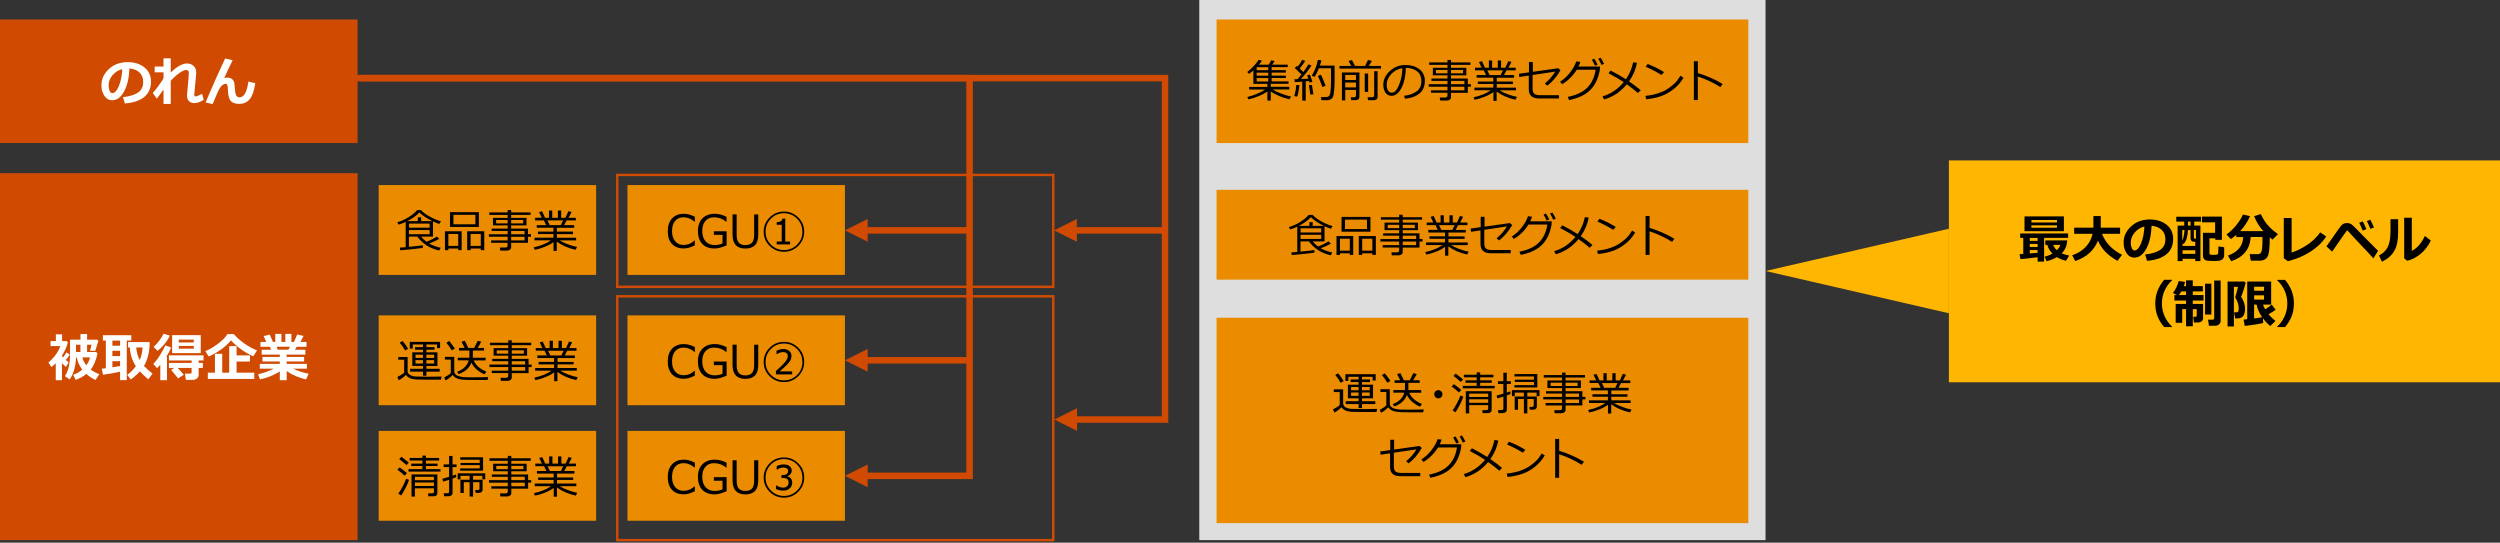 <?xml version="1.0" encoding="UTF-8"?>
<svg id="object" xmlns="http://www.w3.org/2000/svg" width="769" height="166.92" viewBox="0 0 769 166.92">
  <rect x="0" y="0" width="769" height="166.92" fill="#333333" stroke="none"/>
  <defs>
    <style>
      .cls-1 {
        fill: #eb8c00;
      }

      .cls-2, .cls-3 {
        stroke-linecap: square;
      }

      .cls-2, .cls-3, .cls-4 {
        fill: none;
        stroke: #d04a02;
        stroke-miterlimit: 10;
      }

      .cls-2, .cls-4 {
        stroke-width: 2px;
      }

      .cls-3 {
        stroke-width: .75px;
      }

      .cls-5, .cls-6 {
        fill: #d04a02;
      }

      .cls-7 {
        fill: #fff;
      }

      .cls-8, .cls-9 {
        fill: #ffb600;
      }

      .cls-8, .cls-6 {
        fill-rule: evenodd;
      }

      .cls-10 {
        fill: #dedede;
      }
    </style>
  </defs>
  <rect class="cls-9" x="599.48" y="49.34" width="169.52" height="68.25"/>
  <rect class="cls-5" y="6" width="110" height="38"/>
  <rect class="cls-10" x="368.9" width="174.18" height="166.14"/>
  <rect class="cls-5" y="53.27" width="110" height="112.87"/>
  <rect class="cls-1" x="116.48" y="56.93" width="66.89" height="27.63"/>
  <rect class="cls-1" x="193.01" y="56.93" width="66.89" height="27.63"/>
  <g>
    <path class="cls-7" d="M38.41,31.83l-.58-1.95c2.07-.23,3.62-.71,4.66-1.43,1.04-.72,1.56-1.8,1.56-3.24,0-1.2-.38-2.17-1.12-2.89s-1.79-1.15-3.12-1.28c-.11,2.92-.66,5.28-1.64,7.09-.98,1.81-2.22,2.71-3.71,2.71-.97,0-1.75-.46-2.35-1.37-.6-.91-.9-1.96-.9-3.14v-.2c0-1.8.73-3.4,2.18-4.79,1.45-1.39,3.28-2.13,5.49-2.24h.32c2.11,0,3.84.54,5.2,1.61,1.36,1.07,2.04,2.52,2.04,4.36,0,2.02-.68,3.59-2.05,4.73s-3.36,1.81-5.98,2.02ZM37.62,21.26c-1.17.28-2.17.89-2.99,1.84s-1.23,2.01-1.23,3.16c0,.59.1,1.14.3,1.64s.49.75.85.75c.73,0,1.4-.71,2-2.14.6-1.43.95-3.18,1.06-5.25Z"/>
    <path class="cls-7" d="M50.31,27.51c-.81,1.19-1.51,2.13-2.08,2.84l-1.22-1.73c.81-.92,1.8-2.24,2.98-3.98.06-.14.17-.36.31-.65v-1.75h-2.72v-1.78h2.72v-2.52h2.22v4.38c1.93-1.87,3.59-2.8,4.96-2.8.85,0,1.54.25,2.07.75.53.5.8,1.16.8,1.98,0,.46-.1,1.62-.29,3.46-.16,1.5-.26,2.59-.3,3.27v.16c0,.35.12.53.37.53.35,0,1.02-.27,2.02-.8l.52,1.81c-1.01.69-1.96,1.03-2.87,1.03-.72,0-1.29-.21-1.69-.63-.4-.42-.6-1-.6-1.73,0-.19.11-1.41.34-3.66.12-1.29.2-2.38.22-3.27v-.12c0-.52-.27-.78-.81-.78-.43,0-1.05.26-1.86.79-.82.52-1.77,1.36-2.88,2.52v7.13h-2.22v-4.44Z"/>
    <path class="cls-7" d="M71.56,18.51c-1.08,2.22-1.94,4.06-2.59,5.52.29-.1.57-.16.86-.16,1.2,0,1.95.52,2.24,1.57l.28,2.81c.06.57.2.99.42,1.27.22.28.53.41.92.41,1.38,0,2.28-1.62,2.71-4.86l2.12.52c-.35,2.36-.93,4.01-1.73,4.95-.8.94-1.87,1.41-3.2,1.41-1.15,0-2-.27-2.54-.82-.54-.55-.85-1.58-.93-3.08l-.05-1.11c-.02-.36-.08-.65-.2-.86-.11-.21-.27-.31-.47-.31-.37,0-.78.21-1.23.63-.45.42-.97,1.36-1.57,2.8-.42.95-.83,1.89-1.21,2.82l-2.15-.53,3.29-7.59c.22-.52,1.13-2.49,2.73-5.91l2.27.52Z"/>
  </g>
  <g>
    <path class="cls-7" d="M19.06,116.94h-1.91v-5.19c-.42.42-.86.8-1.34,1.14l-.91-1.39c.83-.69,1.58-1.49,2.24-2.39.66-.91,1.14-1.8,1.42-2.66h-3.01v-1.54h1.63v-2.06h1.92v2.06h1.38l.38.4c-.26,1.26-.86,2.61-1.8,4.05v.18l.34.37c.48-.6.84-1.11,1.07-1.53l1.01.7c-.28.47-.69,1.02-1.23,1.64l.88.77-.87,1.39c-.43-.4-.83-.79-1.2-1.17v5.23ZM29.98,108.74c-.42,2.05-1.11,3.7-2.07,4.95.81.58,1.69,1.05,2.66,1.41l-1.18,1.76c-.98-.42-1.93-1.03-2.84-1.85-.88.77-1.97,1.38-3.29,1.84l-.73-1.57c1-.33,1.92-.86,2.77-1.59-.82-1.06-1.39-2.31-1.7-3.76h-.21c-.03,1.26-.22,2.5-.56,3.74-.34,1.24-.81,2.25-1.41,3.04l-1.45-1.01c1.05-1.61,1.57-3.79,1.57-6.55v-4.67h3.22v-1.75h2.03v1.75h3.09l.38.38-.95,3.05h-1.62l.46-1.86h-1.36v2.23h2.81l.39.46ZM23.38,108.28h1.36v-2.23h-1.36v2.23ZM26.55,112.36c.58-.8.96-1.61,1.16-2.43h-2.38c.26.95.67,1.76,1.22,2.43Z"/>
    <path class="cls-7" d="M36.94,114.33c-2.1.45-3.85.76-5.25.94l-.4-1.84,1.27-.16v-8.52h-.91v-1.65h8.75l-.02,1.65h-1.38v12.17h-2.06v-2.6ZM34.57,104.76v1.59h2.37v-1.59h-2.37ZM34.57,107.9v1.62h2.37v-1.62h-2.37ZM34.57,112.99c.82-.12,1.61-.26,2.37-.4v-1.48h-2.37v1.88ZM46.04,105.21c0,1.51-.16,2.89-.48,4.16-.32,1.27-.75,2.33-1.28,3.18.64.71,1.52,1.5,2.64,2.36l-1.3,1.77c-1.03-.85-1.9-1.67-2.59-2.44-.73.82-1.67,1.66-2.81,2.5l-1.09-1.45c.88-.6,1.77-1.48,2.66-2.64-1.1-1.66-1.72-3.58-1.85-5.76h-.55v-1.68h6.66ZM42.99,110.73c.49-1.04.78-2.32.86-3.84h-1.95c.13,1.49.49,2.77,1.09,3.84Z"/>
    <path class="cls-7" d="M51.36,116.95h-2.05v-4.76c-.37.44-.7.79-.99,1.05l-1.17-1.3c.68-.66,1.41-1.63,2.2-2.91.79-1.28,1.28-2.22,1.48-2.8l1.78.64c-.22.75-.71,1.7-1.47,2.87h.22s0,7.21,0,7.21ZM52.23,103.23c-.36.83-.88,1.67-1.57,2.51-.69.85-1.41,1.58-2.18,2.19l-1.24-1.22c1.27-1.14,2.29-2.49,3.07-4.05l1.92.56ZM56.55,115.27l-1.75,1.13-2.17-2.63.97-.59h-1.64v-1.55h6.99v-.75h-6.98v-1.57h10.64v1.57h-1.51v.75h1.3v1.55h-1.3v2.14c0,.46-.19.83-.55,1.11-.37.28-.76.42-1.17.42h-2.21l-.27-1.92h1.59c.3,0,.45-.11.45-.34v-1.41h-4.29c.71.72,1.34,1.42,1.89,2.09ZM61.75,108.62h-8.81v-5.54h8.81v5.54ZM54.98,105.35h4.62v-.88h-4.62v.88ZM59.61,106.41h-4.62v.85h4.62v-.85Z"/>
    <path class="cls-7" d="M79.06,107.79l-1.14,1.79c-1.08-.41-2.28-1.08-3.58-2-1.3-.92-2.4-1.88-3.28-2.89-.75.95-1.8,1.91-3.16,2.87-1.36.96-2.6,1.66-3.72,2.09l-1.01-1.66c1.1-.4,2.38-1.13,3.81-2.2,1.44-1.07,2.43-2.08,2.98-3.01h2c.59.76,1.53,1.62,2.8,2.59,1.27.97,2.71,1.77,4.3,2.42ZM66.12,114.63v-5.81h2.24v5.81h2.14v-8.16h2.27v2.85h4.11v1.89h-4.11v3.42h5.45v1.92h-14.29v-1.92h2.18Z"/>
    <path class="cls-7" d="M86.06,114.27c-1.89,1.18-3.92,1.98-6.1,2.42l-.57-1.56c1.81-.42,3.41-.99,4.8-1.73h-4.28v-1.48h6.15v-.73h-5.33v-1.39h5.33v-.73h-5.57v-1.49h2.92l-.35-.9h-2.94v-1.5h1.77l-.79-1.81,1.87-.46,1,2.27h.71v-2.48h1.89v2.48h1.19v-2.48h1.87v2.48h.8l.99-2.29,1.95.46-.96,1.83h1.88v1.5h-3.02l-.54.9h3.21v1.49h-5.77v.73h5.38v1.39h-5.38v.73h6.23v1.48h-4.26c1.24.62,2.84,1.14,4.8,1.57l-.81,1.74c-2.22-.51-4.21-1.36-5.95-2.57v2.8h-2.11v-2.66ZM85.08,106.66l.36.9h3.27l.47-.9h-4.09Z"/>
  </g>
  <g>
    <path d="M123.12,77.01l-.16-.84c.46-.03,1.07-.07,1.83-.14v-7.77c-.76.36-1.5.64-2.21.84l-.37-.73c1.21-.33,2.39-.86,3.53-1.6s2-1.45,2.56-2.13h1.23c.59.68,1.5,1.36,2.74,2.03s2.36,1.14,3.37,1.41l-.52.83c-.64-.22-1.29-.49-1.94-.8v4.68h-3.63c.48.61,1.04,1.13,1.66,1.58,1.14-.45,2.21-.98,3.2-1.59l.72.7c-.83.46-1.86.94-3.1,1.43.97.56,2.15,1,3.54,1.31l-.49.85c-1.62-.4-2.96-.96-4.02-1.69s-1.96-1.59-2.68-2.59h-2.6v3.14c2.2-.21,3.63-.37,4.29-.49v.83c-.41.07-1.46.2-3.13.37s-2.95.29-3.83.36ZM125.29,68.02h3.23v-1.16h1.03v1.16h3.43c-1.75-.86-3.07-1.75-3.99-2.67-.87.96-2.11,1.85-3.71,2.67ZM125.8,70.04h6.36v-1.26h-6.36v1.26ZM132.16,70.76h-6.36v1.27h6.36v-1.27Z"/>
    <path d="M140.95,76.45h-3.03v.5h-1.06v-5.81h5.14v5.81h-1.05v-.5ZM137.92,75.64h3.03v-3.67h-3.03v3.67ZM138.41,69.81v-4.55h8.89v4.55h-8.89ZM146.23,66.08h-6.75v2.91h6.75v-2.91ZM147.89,76.45h-3.13v.5h-1.05v-5.81h5.25v5.81h-1.07v-.5ZM144.76,75.64h3.13v-3.67h-3.13v3.67Z"/>
    <path d="M151.08,74.7v-.76h5.07v-1.11h-5.78v-.77h5.78v-1.03h-4.93v-.72h4.93v-.98h-4.51v-2.32h4.51v-.9h-5.63v-.77h5.63v-.75h1.08v.75h5.97v.77h-5.97v.9h4.72v2.32h-4.72v.98h5.17v1.74h.94v.77h-.94v1.87h-5.17v1.35c0,.32-.13.57-.38.76s-.57.28-.95.28h-2.02l-.12-.94h1.73c.18,0,.34-.05.46-.16s.19-.23.19-.38v-.92h-5.07ZM156.15,67.68h-3.54v1.03h3.54v-1.03ZM160.95,67.68h-3.72v1.03h3.72v-1.03ZM161.36,72.06v-1.03h-4.13v1.03h4.13ZM157.23,73.95h4.13v-1.11h-4.13v1.11Z"/>
    <path d="M164.45,76.83l-.27-.75c2.23-.49,3.98-1.21,5.26-2.15h-5.02v-.82h5.82v-1.11h-4.77v-.76h4.77v-1.18h-5.14v-.81h2.9l-.7-1.46h-2.7v-.81h2.04l-.83-1.74.94-.25.9,2h1.22v-2.23h1v2.23h1.74v-2.23h1.01v2.23h1.3l.92-2.02.97.25-.92,1.77h2.24v.81h-2.84l-.78,1.46h3.12v.81h-5.34v1.18h4.97v.76h-4.97v1.11h5.93v.82h-5.09c.64.41,1.47.8,2.5,1.19s1.99.66,2.87.82l-.44.89c-2.3-.51-4.23-1.34-5.8-2.52v2.86h-1v-2.72c-.65.51-1.53.99-2.63,1.44s-2.17.77-3.19.94ZM168.4,67.8l.69,1.46h3.4l.7-1.46h-4.79Z"/>
  </g>
  <rect class="cls-1" x="116.48" y="97.01" width="66.89" height="27.63"/>
  <g>
    <path d="M135.82,115.82l-.18.97h-4.38c-1.49,0-2.48-.02-2.99-.05s-1.06-.1-1.64-.21c-.9-.3-1.48-.7-1.73-1.22-.8.76-1.54,1.31-2.24,1.64l-.42-.97c.3-.14.67-.35,1.12-.64s.77-.51.96-.69v-4h-1.82v-.84h2.88v4.27c0,.32.09.6.26.84s.45.44.84.6.85.27,1.4.3,1.71.06,3.5.06c2.14,0,3.62-.02,4.44-.07ZM125.54,107.28l-.92.53c-.42-.79-.98-1.6-1.67-2.43l.88-.51c.65.79,1.22,1.59,1.72,2.41ZM126.15,114.33v-.88h3.96v-.88h-3.29v-4.2h3.29v-.8h-2.44v-.79h2.44v-.83h-3.14v1.26h-.92v-2.06h9.32v1.94h-.94v-1.14h-3.27v.83h2.49v.79h-2.49v.8h3.4v4.2h-3.4v.88h4.09v.88h-4.09v1.24h-1.04v-1.24h-3.96ZM127.81,110.1h2.3v-1h-2.3v1ZM130.11,110.78h-2.3v1.04h2.3v-1.04ZM131.15,110.1h2.4v-1h-2.4v1ZM133.55,110.78h-2.4v1.04h2.4v-1.04Z"/>
    <path d="M149.98,116.88h-3.81c-2.14.01-3.54-.03-4.21-.12s-1.24-.27-1.71-.52-.8-.56-.99-.91c-.76.77-1.5,1.34-2.24,1.7l-.37-.92c.25-.11.6-.31,1.06-.61s.77-.54.95-.71v-4.17h-1.81v-.85h2.88v4.39c0,.43.15.78.45,1.05s.65.45,1.06.55.79.17,1.14.22,1.39.08,3.1.08c2.21,0,3.77-.03,4.7-.09l-.2.93ZM138.95,107.78c-.4-.72-.95-1.49-1.64-2.34l.87-.55c.72.88,1.29,1.66,1.73,2.32l-.96.57ZM145.02,111.52c-.67,1.72-2,2.91-3.99,3.55l-.38-.75c.93-.31,1.71-.78,2.34-1.42s1.02-1.33,1.16-2.06h-3.34v-.81h3.58v-2.21h-3.2v-.8h1.74c-.15-.31-.48-.95-.97-1.91l1.03-.28c.28.56.63,1.29,1.05,2.19h1.83c.23-.41.59-1.14,1.09-2.19l1.07.27c-.29.57-.67,1.21-1.13,1.93h2.01v.8h-3.47v2.21h3.94v.81h-3.68c.64,1.52,1.95,2.68,3.91,3.46l-.59.84c-.67-.26-1.41-.7-2.2-1.33s-1.39-1.39-1.81-2.28Z"/>
    <path d="M151.27,114.78v-.76h5.07v-1.11h-5.78v-.77h5.78v-1.03h-4.93v-.72h4.93v-.98h-4.51v-2.32h4.51v-.9h-5.63v-.77h5.63v-.75h1.08v.75h5.97v.77h-5.97v.9h4.72v2.32h-4.72v.98h5.17v1.74h.94v.77h-.94v1.87h-5.17v1.35c0,.32-.13.57-.38.76s-.57.28-.95.28h-2.02l-.12-.94h1.73c.18,0,.34-.05.46-.16s.19-.23.19-.38v-.92h-5.07ZM156.34,107.76h-3.54v1.03h3.54v-1.03ZM161.14,107.76h-3.72v1.03h3.72v-1.03ZM161.55,112.14v-1.03h-4.13v1.03h4.13ZM157.42,114.02h4.13v-1.11h-4.13v1.11Z"/>
    <path d="M164.65,116.91l-.27-.75c2.23-.49,3.98-1.21,5.26-2.15h-5.02v-.82h5.82v-1.11h-4.77v-.76h4.77v-1.18h-5.14v-.81h2.9l-.7-1.46h-2.7v-.81h2.04l-.83-1.74.94-.25.9,2h1.22v-2.23h1v2.23h1.74v-2.23h1.01v2.23h1.3l.92-2.02.97.25-.92,1.77h2.24v.81h-2.84l-.78,1.46h3.12v.81h-5.34v1.18h4.97v.76h-4.97v1.11h5.93v.82h-5.09c.64.41,1.47.8,2.5,1.19s1.99.66,2.87.82l-.44.89c-2.3-.51-4.23-1.34-5.8-2.52v2.86h-1v-2.72c-.65.51-1.53.99-2.63,1.44s-2.17.77-3.19.94ZM168.59,107.88l.69,1.46h3.4l.7-1.46h-4.79Z"/>
  </g>
  <rect class="cls-1" x="116.48" y="132.55" width="66.89" height="27.63"/>
  <g>
    <path d="M124.47,146.33c-.59-.59-1.34-1.21-2.23-1.85l.69-.71c.91.64,1.66,1.23,2.26,1.76l-.72.8ZM123.4,152.41l-.88-.6c.38-.47.83-1.19,1.33-2.15s.86-1.76,1.08-2.4l.89.34c-.17.59-.5,1.38-1,2.37s-.97,1.8-1.42,2.45ZM125.05,143.07c-.82-.72-1.57-1.34-2.26-1.86l.71-.7c.55.41,1.3,1.01,2.26,1.78l-.71.77ZM125.66,145.06v-.76h4.28v-.96h-3.44v-.74h3.44v-.94h-3.94v-.79h3.94v-.73h1.07v.73h4.07v.79h-4.07v.94h3.58v.74h-3.58v.96h4.48v.76h-9.84ZM133.48,150.21h-5.85v2.54h-1.05v-6.83h7.96v5.77c0,.29-.1.53-.3.7s-.46.27-.77.27h-1.7l-.1-.92h1.3c.14,0,.26-.04.36-.13s.15-.18.15-.29v-1.11ZM133.48,147.71v-1.04h-5.85v1.04h5.85ZM127.63,149.5h5.85v-1.09h-5.85v1.09Z"/>
    <path d="M136.33,148.14l-.27-.87c.43-.09,1.13-.29,2.08-.59v-3h-1.67v-.83h1.67v-2.61h1.06v2.61h1.24v.83h-1.24v2.65c.4-.14.74-.26,1.03-.37l.16.77c-.27.14-.66.31-1.18.49v4.4c0,.33-.13.59-.38.77s-.54.27-.86.27h-1.34l-.16-.93h1.11c.38,0,.57-.16.57-.49v-3.66c-.66.21-1.26.39-1.81.55ZM147.4,151.6h-1.11l-.14-.85h.81c.35,0,.53-.15.53-.46v-1.96h-1.97v4.42h-1.06v-4.42h-1.8v3.32h-1.03v-4.09h2.82v-1.2h-2.8v1.09h-.87v-1.85h8.48v1.85h-.88v-1.09h-2.87v1.2h2.94v3.09c0,.28-.1.51-.3.68s-.45.26-.75.26ZM141.67,143.07v-.68h5.89v-.98h-6v-.75h7.03v4.12h-7.05v-.71h6.03v-.99h-5.89Z"/>
    <path d="M151.13,150.33v-.76h5.07v-1.11h-5.78v-.77h5.78v-1.03h-4.93v-.72h4.93v-.98h-4.51v-2.32h4.51v-.9h-5.63v-.77h5.63v-.75h1.08v.75h5.97v.77h-5.97v.9h4.72v2.32h-4.72v.98h5.17v1.74h.94v.77h-.94v1.87h-5.17v1.35c0,.32-.13.57-.38.76s-.57.28-.95.28h-2.02l-.12-.94h1.73c.18,0,.34-.05.46-.16s.19-.23.19-.38v-.92h-5.07ZM156.2,143.3h-3.54v1.03h3.54v-1.03ZM161,143.3h-3.72v1.03h3.72v-1.03ZM161.41,147.68v-1.03h-4.13v1.03h4.13ZM157.28,149.57h4.13v-1.11h-4.13v1.11Z"/>
    <path d="M164.51,152.45l-.27-.75c2.23-.49,3.98-1.21,5.26-2.15h-5.02v-.82h5.82v-1.11h-4.77v-.76h4.77v-1.18h-5.14v-.81h2.9l-.7-1.46h-2.7v-.81h2.04l-.83-1.74.94-.25.9,2h1.22v-2.23h1v2.23h1.74v-2.23h1.01v2.23h1.3l.92-2.02.97.25-.92,1.77h2.24v.81h-2.84l-.78,1.46h3.12v.81h-5.34v1.18h4.97v.76h-4.97v1.11h5.93v.82h-5.09c.64.41,1.47.8,2.5,1.19s1.99.66,2.87.82l-.44.89c-2.3-.51-4.23-1.34-5.8-2.52v2.86h-1v-2.72c-.65.51-1.53.99-2.63,1.44s-2.17.77-3.19.94ZM168.45,143.42l.69,1.46h3.4l.7-1.46h-4.79Z"/>
  </g>
  <g>
    <path d="M210.33,76.43c-1.54,0-2.75-.46-3.62-1.39s-1.31-2.24-1.31-3.93.44-2.96,1.33-3.92,2.09-1.43,3.61-1.43c1.09,0,2.22.31,3.4.92v1.5h-.1c-1.07-.9-2.2-1.35-3.39-1.35-1.08,0-1.94.38-2.58,1.13s-.95,1.8-.95,3.14.32,2.37.97,3.12,1.5,1.12,2.57,1.12c.58,0,1.13-.09,1.65-.28s1.1-.55,1.72-1.08h.1v1.5c-.88.41-1.56.67-2.04.78s-.94.16-1.37.16Z"/>
    <path d="M223.48,75.48c-1.48.64-2.68.96-3.62.96-1.64,0-2.92-.46-3.82-1.39s-1.36-2.25-1.36-3.96.46-2.97,1.39-3.91,2.19-1.42,3.8-1.42c1.19,0,2.4.31,3.62.94v1.5h-.1c-1.12-.91-2.36-1.36-3.74-1.36-1.13,0-2.02.38-2.67,1.13s-.97,1.78-.97,3.08.34,2.41,1.02,3.18,1.61,1.15,2.79,1.15c.87,0,1.67-.16,2.43-.49v-2.65h-2.67v-1.11h3.93v4.37Z"/>
    <path d="M233.24,72.16c0,1.49-.34,2.58-1.02,3.27s-1.66,1.03-2.94,1.03c-2.63,0-3.95-1.43-3.95-4.3v-6.21h1.27v6.33c0,1.1.22,1.9.66,2.38s1.11.73,2.02.73,1.56-.24,2.01-.71.68-1.26.68-2.36v-6.36h1.27v6.21Z"/>
    <path d="M247.37,71.27c0,1.7-.61,3.16-1.83,4.37s-2.69,1.81-4.4,1.81-3.17-.6-4.4-1.81-1.83-2.67-1.83-4.37.61-3.16,1.83-4.38,2.69-1.82,4.4-1.82,3.17.61,4.4,1.82,1.83,2.67,1.83,4.38ZM246.81,71.27c0-1.57-.55-2.91-1.65-4.02s-2.44-1.66-4.01-1.66-2.91.55-4.01,1.66-1.65,2.44-1.65,4.02.55,2.9,1.66,4,2.44,1.65,4.01,1.65,2.9-.55,4.01-1.65,1.66-2.43,1.66-4ZM243.03,75.18h-4.12v-.88h1.54v-5.16h-1.54v-.81c1.08,0,1.66-.36,1.74-1.09h.9v7.07h1.48v.88Z"/>
  </g>
  <rect class="cls-1" x="374.21" y="58.39" width="163.57" height="27.63"/>
  <g>
    <path d="M397.37,78.48l-.16-.84c.46-.03,1.07-.07,1.83-.14v-7.77c-.76.36-1.5.64-2.21.84l-.37-.73c1.21-.33,2.39-.86,3.53-1.6s2-1.45,2.56-2.13h1.23c.59.68,1.5,1.36,2.74,2.03,1.24.67,2.36,1.14,3.37,1.41l-.52.83c-.64-.22-1.29-.49-1.94-.8v4.68h-3.63c.48.61,1.04,1.13,1.66,1.58,1.14-.45,2.21-.98,3.2-1.59l.72.7c-.83.46-1.86.94-3.1,1.43.97.56,2.15,1,3.54,1.31l-.49.85c-1.62-.4-2.96-.96-4.02-1.69-1.06-.73-1.96-1.59-2.68-2.59h-2.6v3.14c2.2-.21,3.63-.37,4.29-.49v.83c-.41.07-1.46.2-3.13.37s-2.95.29-3.83.36ZM399.53,69.48h3.23v-1.16h1.03v1.16h3.43c-1.75-.86-3.07-1.75-3.99-2.67-.87.96-2.11,1.85-3.71,2.67ZM400.05,71.5h6.36v-1.26h-6.36v1.26ZM406.4,72.22h-6.36v1.27h6.36v-1.27Z"/>
    <path d="M415.2,77.92h-3.03v.5h-1.06v-5.81h5.14v5.81h-1.05v-.5ZM412.17,77.1h3.03v-3.67h-3.03v3.67ZM412.66,71.27v-4.55h8.89v4.55h-8.89ZM420.48,67.55h-6.75v2.91h6.75v-2.91ZM422.14,77.92h-3.13v.5h-1.05v-5.81h5.25v5.81h-1.07v-.5ZM419.01,77.1h3.13v-3.67h-3.13v3.67Z"/>
    <path d="M425.32,76.17v-.76h5.07v-1.11h-5.78v-.77h5.78v-1.03h-4.93v-.72h4.93v-.98h-4.51v-2.32h4.51v-.9h-5.63v-.77h5.63v-.75h1.08v.75h5.97v.77h-5.97v.9h4.72v2.32h-4.72v.98h5.17v1.74h.94v.77h-.94v1.87h-5.17v1.35c0,.32-.13.57-.38.76s-.57.28-.95.28h-2.02l-.12-.94h1.73c.18,0,.34-.05.46-.16.13-.1.19-.23.19-.38v-.92h-5.07ZM430.4,69.14h-3.54v1.03h3.54v-1.03ZM435.2,69.14h-3.72v1.03h3.72v-1.03ZM435.61,73.52v-1.03h-4.13v1.03h4.13ZM431.48,75.41h4.13v-1.11h-4.13v1.11Z"/>
    <path d="M438.7,78.29l-.27-.75c2.23-.49,3.98-1.21,5.26-2.15h-5.02v-.82h5.82v-1.11h-4.77v-.76h4.77v-1.18h-5.14v-.81h2.9l-.7-1.46h-2.7v-.81h2.04l-.83-1.74.94-.25.9,2h1.22v-2.23h1v2.23h1.74v-2.23h1.01v2.23h1.3l.92-2.02.97.25-.92,1.77h2.24v.81h-2.84l-.78,1.46h3.12v.81h-5.34v1.18h4.97v.76h-4.97v1.11h5.93v.82h-5.09c.64.41,1.47.8,2.5,1.19,1.03.39,1.99.66,2.87.82l-.44.89c-2.3-.51-4.23-1.34-5.8-2.52v2.86h-1v-2.72c-.65.51-1.53.99-2.63,1.44-1.1.45-2.17.77-3.19.94ZM442.65,69.26l.69,1.46h3.4l.7-1.46h-4.79Z"/>
    <path d="M465.16,69.2c-1.09,1.94-2.45,3.53-4.06,4.77l-.75-.68c1.27-1.02,2.33-2.23,3.18-3.64l-6.96,1.04v4.29c0,.64.16,1.12.48,1.44s.93.48,1.82.48h5.82v1.01h-6.12c-2.11,0-3.17-.95-3.17-2.84v-4.2l-2.91.44-.12-1,3.09-.44v-3.18h1.19v3.01l7.8-1.09.7.6Z"/>
    <path d="M471.25,66.68c-.13.43-.32.9-.57,1.4h6.63l-.05.95c-.01.27-.13.8-.35,1.59-.14.51-.32,1.01-.52,1.52-.21.51-.48,1.04-.82,1.59-.34.55-.74,1.06-1.22,1.54-.48.48-1.03.92-1.66,1.32-.63.4-1.37.75-2.2,1.06-.83.31-1.74.56-2.71.75l-.4-.98c2.63-.51,4.63-1.45,6-2.82s2.24-3.22,2.59-5.53h-5.82c-.54.88-1.2,1.72-2,2.51-.79.79-1.63,1.44-2.49,1.94l-.64-.76c1.21-.77,2.26-1.74,3.16-2.93.9-1.19,1.51-2.3,1.83-3.33l1.26.16ZM476.55,67.52l-.78.35c-.3-.67-.62-1.29-.98-1.87l.75-.33c.4.62.74,1.24,1.02,1.86ZM478.56,67.27l-.79.32c-.31-.71-.63-1.34-.98-1.89l.72-.33c.36.56.71,1.19,1.05,1.9Z"/>
    <path d="M488.68,66.94c-.36,1.99-1.16,3.89-2.43,5.71,1.39.94,2.59,1.85,3.6,2.73l-.9.85c-.63-.63-1.77-1.52-3.4-2.68-1.9,2.31-4.23,3.87-7,4.66l-.48-.95c2.52-.73,4.7-2.19,6.54-4.38-1.05-.73-2.61-1.64-4.7-2.74l.66-.83c1.85.95,3.42,1.85,4.71,2.69,1.12-1.62,1.86-3.36,2.21-5.22l1.18.15Z"/>
    <path d="M502.97,71.52c-.77,1.34-1.76,2.49-2.98,3.46-1.22.97-2.49,1.7-3.81,2.17s-2.87.81-4.66,1l-.24-1.05c1.49-.15,2.82-.42,3.99-.82s2.17-.87,2.99-1.43c.82-.56,1.51-1.11,2.07-1.66s1.13-1.3,1.7-2.27l.94.59ZM497.01,69.79l-.77.9c-1.63-1-3.25-1.85-4.87-2.54l.59-.85c1.7.64,3.39,1.47,5.05,2.5Z"/>
    <path d="M515.04,73.46l-.72.95c-.95-.63-2.08-1.26-3.4-1.87-1.32-.61-2.49-1.07-3.52-1.38v7.25h-1.22v-11.97h1.23v3.66c2.7.81,5.24,1.93,7.62,3.35Z"/>
  </g>
  <rect class="cls-1" x="193.01" y="97.01" width="66.89" height="27.63"/>
  <g>
    <path d="M210.33,116.51c-1.54,0-2.75-.46-3.62-1.39s-1.31-2.24-1.31-3.93.44-2.96,1.33-3.92,2.09-1.43,3.61-1.43c1.09,0,2.22.31,3.4.92v1.5h-.1c-1.07-.9-2.2-1.35-3.39-1.35-1.08,0-1.94.38-2.58,1.13s-.95,1.8-.95,3.14.32,2.37.97,3.12,1.5,1.12,2.57,1.12c.58,0,1.13-.09,1.65-.28s1.1-.55,1.72-1.08h.1v1.5c-.88.41-1.56.67-2.04.78s-.94.16-1.37.16Z"/>
    <path d="M223.48,115.56c-1.48.64-2.68.96-3.62.96-1.64,0-2.92-.46-3.82-1.39s-1.36-2.25-1.36-3.96.46-2.97,1.39-3.91,2.19-1.42,3.8-1.42c1.19,0,2.4.31,3.62.94v1.5h-.1c-1.12-.91-2.36-1.36-3.74-1.36-1.13,0-2.02.38-2.67,1.13s-.97,1.78-.97,3.08.34,2.41,1.02,3.18,1.61,1.15,2.79,1.15c.87,0,1.67-.16,2.43-.49v-2.65h-2.67v-1.11h3.93v4.37Z"/>
    <path d="M233.24,112.24c0,1.49-.34,2.58-1.02,3.27s-1.66,1.03-2.94,1.03c-2.63,0-3.95-1.43-3.95-4.3v-6.21h1.27v6.33c0,1.1.22,1.9.66,2.38s1.11.73,2.02.73,1.56-.24,2.01-.71.68-1.26.68-2.36v-6.36h1.27v6.21Z"/>
    <path d="M247.37,111.35c0,1.7-.61,3.16-1.83,4.37s-2.69,1.81-4.4,1.81-3.17-.6-4.4-1.81-1.83-2.67-1.83-4.37.61-3.16,1.83-4.38,2.69-1.82,4.4-1.82,3.17.61,4.4,1.82,1.83,2.67,1.83,4.38ZM246.81,111.35c0-1.57-.55-2.91-1.65-4.02s-2.44-1.66-4.01-1.66-2.91.55-4.01,1.66-1.65,2.44-1.65,4.02.55,2.9,1.66,4,2.44,1.65,4.01,1.65,2.9-.55,4.01-1.65,1.66-2.43,1.66-4ZM243.68,115.16h-5v-1.05c.79-.69,1.46-1.31,2-1.86.6-.61,1.02-1.11,1.26-1.5.25-.41.38-.81.38-1.2s-.13-.72-.4-.94c-.25-.21-.58-.31-.99-.31-.67,0-1.31.21-1.93.64h-.14v-1.05c.63-.35,1.32-.52,2.08-.52s1.37.19,1.83.58.68.9.68,1.55c0,.54-.14,1.05-.43,1.52-.2.33-.56.76-1.08,1.29-.48.49-1.19,1.14-2.11,1.93h3.84v.92Z"/>
  </g>
  <rect class="cls-1" x="193.01" y="132.55" width="66.89" height="27.63"/>
  <g>
    <path d="M210.33,152.06c-1.54,0-2.75-.46-3.62-1.39s-1.31-2.24-1.31-3.93.44-2.96,1.33-3.92,2.09-1.43,3.61-1.43c1.09,0,2.22.31,3.4.92v1.5h-.1c-1.07-.9-2.2-1.35-3.39-1.35-1.08,0-1.94.38-2.58,1.13s-.95,1.8-.95,3.14.32,2.37.97,3.12,1.5,1.12,2.57,1.12c.58,0,1.13-.09,1.65-.28s1.1-.55,1.72-1.08h.1v1.5c-.88.41-1.56.67-2.04.78s-.94.16-1.37.16Z"/>
    <path d="M223.48,151.11c-1.48.64-2.68.96-3.62.96-1.64,0-2.92-.46-3.82-1.39s-1.36-2.25-1.36-3.96.46-2.97,1.39-3.91,2.19-1.42,3.8-1.42c1.19,0,2.4.31,3.62.94v1.5h-.1c-1.12-.91-2.36-1.36-3.74-1.36-1.13,0-2.02.38-2.67,1.13s-.97,1.78-.97,3.08.34,2.41,1.02,3.18,1.61,1.15,2.79,1.15c.87,0,1.67-.16,2.43-.49v-2.65h-2.67v-1.11h3.93v4.37Z"/>
    <path d="M233.24,147.78c0,1.49-.34,2.58-1.02,3.27s-1.66,1.03-2.94,1.03c-2.63,0-3.95-1.43-3.95-4.3v-6.21h1.27v6.33c0,1.1.22,1.9.66,2.38s1.11.73,2.02.73,1.56-.24,2.01-.71.68-1.26.68-2.36v-6.36h1.27v6.21Z"/>
    <path d="M247.37,146.9c0,1.7-.61,3.16-1.83,4.37s-2.69,1.81-4.4,1.81-3.17-.6-4.4-1.81-1.83-2.67-1.83-4.37.61-3.16,1.83-4.38,2.69-1.82,4.4-1.82,3.17.61,4.4,1.82,1.83,2.67,1.83,4.38ZM246.81,146.9c0-1.57-.55-2.91-1.65-4.02s-2.44-1.66-4.01-1.66-2.91.55-4.01,1.66-1.65,2.44-1.65,4.02.55,2.9,1.66,4,2.44,1.65,4.01,1.65,2.9-.55,4.01-1.65,1.66-2.43,1.66-4ZM243.69,148.47c0,.72-.26,1.3-.77,1.76s-1.17.69-1.98.69-1.52-.16-2.25-.49v-1.13h.16c.64.46,1.32.69,2.06.69.48,0,.88-.13,1.18-.4.33-.29.49-.69.49-1.2,0-.91-.56-1.36-1.68-1.36h-.51v-.91h.41c1.09,0,1.63-.42,1.63-1.26,0-.36-.15-.64-.44-.81-.26-.16-.59-.24-.98-.24-.72,0-1.37.22-1.96.65h-.14s0-1.08,0-1.08c.66-.35,1.37-.52,2.13-.52s1.33.15,1.75.45c.5.36.75.84.75,1.44,0,.41-.14.79-.42,1.12s-.62.55-1.02.65c1.05.23,1.58.88,1.58,1.96Z"/>
  </g>
  <rect class="cls-1" x="374.21" y="97.74" width="163.57" height="63.17"/>
  <g>
    <path d="M423.6,125.77l-.18.97h-4.38c-1.49,0-2.48-.02-2.99-.05-.51-.03-1.06-.1-1.64-.21-.9-.3-1.48-.7-1.73-1.22-.8.76-1.54,1.31-2.24,1.64l-.42-.97c.3-.14.67-.35,1.12-.64s.77-.51.96-.69v-4h-1.82v-.84h2.88v4.27c0,.32.09.6.26.84.17.24.45.44.84.6s.85.27,1.4.3c.55.04,1.71.06,3.5.06,2.14,0,3.62-.02,4.44-.07ZM413.32,117.23l-.92.53c-.42-.79-.98-1.6-1.67-2.43l.88-.51c.65.79,1.22,1.59,1.72,2.41ZM413.94,124.28v-.88h3.96v-.88h-3.29v-4.2h3.29v-.8h-2.44v-.79h2.44v-.83h-3.14v1.26h-.92v-2.06h9.32v1.94h-.94v-1.14h-3.27v.83h2.49v.79h-2.49v.8h3.4v4.2h-3.4v.88h4.09v.88h-4.09v1.24h-1.04v-1.24h-3.96ZM415.6,120.05h2.3v-1h-2.3v1ZM417.89,120.73h-2.3v1.04h2.3v-1.04ZM418.93,120.05h2.4v-1h-2.4v1ZM421.33,120.73h-2.4v1.04h2.4v-1.04Z"/>
    <path d="M437.76,126.83h-3.81c-2.14.01-3.54-.03-4.21-.12s-1.24-.27-1.71-.52c-.47-.26-.8-.56-1-.91-.76.77-1.5,1.34-2.24,1.7l-.37-.92c.25-.11.6-.31,1.06-.61.45-.3.77-.54.95-.71v-4.17h-1.81v-.85h2.88v4.39c0,.43.15.78.45,1.05s.65.45,1.06.55c.41.09.79.17,1.14.22s1.39.08,3.1.08c2.21,0,3.77-.03,4.7-.09l-.2.93ZM426.74,117.73c-.4-.72-.95-1.49-1.64-2.34l.87-.55c.72.88,1.29,1.66,1.73,2.32l-.96.57ZM432.8,121.47c-.67,1.72-2,2.91-3.99,3.55l-.38-.75c.93-.31,1.71-.78,2.34-1.42.64-.64,1.02-1.33,1.16-2.06h-3.34v-.81h3.58v-2.21h-3.2v-.8h1.74c-.15-.31-.48-.95-.97-1.91l1.03-.28c.28.56.63,1.29,1.05,2.19h1.83c.23-.41.59-1.14,1.09-2.19l1.07.27c-.29.57-.67,1.21-1.13,1.93h2.01v.8h-3.47v2.21h3.94v.81h-3.68c.64,1.52,1.95,2.68,3.91,3.46l-.59.84c-.67-.26-1.41-.7-2.2-1.33-.79-.63-1.39-1.39-1.81-2.28Z"/>
    <path d="M441.17,121.28c0-.35.12-.64.37-.89s.54-.37.89-.37.64.12.89.37.37.54.37.89-.12.64-.37.89-.54.37-.89.37-.64-.12-.89-.37-.37-.54-.37-.89Z"/>
    <path d="M448.76,120.73c-.59-.59-1.34-1.21-2.23-1.85l.69-.71c.91.64,1.66,1.23,2.26,1.76l-.72.8ZM447.69,126.82l-.88-.6c.38-.47.83-1.19,1.33-2.15.5-.96.87-1.76,1.08-2.4l.89.34c-.17.59-.5,1.38-1,2.37s-.97,1.8-1.42,2.45ZM449.34,117.48c-.82-.72-1.57-1.34-2.26-1.86l.71-.7c.55.41,1.3,1.01,2.26,1.78l-.71.77ZM449.95,119.46v-.76h4.28v-.96h-3.44v-.74h3.44v-.94h-3.94v-.79h3.94v-.73h1.07v.73h4.07v.79h-4.07v.94h3.58v.74h-3.58v.96h4.48v.76h-9.84ZM457.77,124.62h-5.85v2.54h-1.05v-6.83h7.96v5.77c0,.29-.1.53-.3.7-.2.18-.46.27-.77.27h-1.7l-.1-.92h1.3c.14,0,.26-.04.36-.13.1-.08.15-.18.15-.29v-1.11ZM457.77,122.12v-1.04h-5.85v1.04h5.85ZM451.92,123.91h5.85v-1.09h-5.85v1.09Z"/>
    <path d="M460.62,122.55l-.27-.87c.43-.09,1.13-.29,2.08-.59v-3h-1.67v-.83h1.67v-2.61h1.06v2.61h1.24v.83h-1.24v2.65c.4-.14.74-.26,1.03-.37l.16.77c-.27.14-.66.31-1.18.49v4.4c0,.33-.13.59-.38.77-.25.18-.54.27-.86.27h-1.34l-.16-.93h1.11c.38,0,.57-.16.57-.49v-3.66c-.66.21-1.26.39-1.81.55ZM471.69,126.01h-1.11l-.14-.85h.81c.35,0,.53-.15.53-.46v-1.96h-1.97v4.42h-1.06v-4.42h-1.8v3.32h-1.03v-4.09h2.82v-1.2h-2.8v1.09h-.87v-1.85h8.48v1.85h-.88v-1.09h-2.87v1.2h2.94v3.09c0,.28-.1.51-.3.68-.2.17-.45.26-.75.26ZM465.96,117.47v-.68h5.89v-.98h-6v-.75h7.03v4.12h-7.05v-.71h6.03v-.99h-5.89Z"/>
    <path d="M475.42,124.73v-.76h5.07v-1.11h-5.78v-.77h5.78v-1.03h-4.93v-.72h4.93v-.98h-4.51v-2.32h4.51v-.9h-5.63v-.77h5.63v-.75h1.08v.75h5.97v.77h-5.97v.9h4.72v2.32h-4.72v.98h5.17v1.74h.94v.77h-.94v1.87h-5.17v1.35c0,.32-.13.57-.38.76s-.57.28-.95.28h-2.02l-.12-.94h1.73c.18,0,.34-.05.46-.16.13-.1.19-.23.19-.38v-.92h-5.07ZM480.5,117.71h-3.54v1.03h3.54v-1.03ZM485.29,117.71h-3.72v1.03h3.72v-1.03ZM485.71,122.09v-1.03h-4.13v1.03h4.13ZM481.58,123.98h4.13v-1.11h-4.13v1.11Z"/>
    <path d="M488.8,126.86l-.27-.75c2.23-.49,3.98-1.21,5.26-2.15h-5.02v-.82h5.82v-1.11h-4.77v-.76h4.77v-1.18h-5.14v-.81h2.9l-.7-1.46h-2.7v-.81h2.04l-.83-1.74.94-.25.9,2h1.22v-2.23h1v2.23h1.74v-2.23h1.01v2.23h1.3l.92-2.02.97.25-.92,1.77h2.24v.81h-2.84l-.78,1.46h3.12v.81h-5.34v1.18h4.97v.76h-4.97v1.11h5.93v.82h-5.09c.64.41,1.47.8,2.5,1.19,1.03.39,1.99.66,2.87.82l-.44.89c-2.3-.51-4.23-1.34-5.8-2.52v2.86h-1v-2.72c-.65.51-1.53.99-2.63,1.44-1.1.45-2.17.77-3.19.94ZM492.75,117.83l.69,1.46h3.4l.7-1.46h-4.79Z"/>
    <path d="M437.34,137.77c-1.09,1.94-2.45,3.53-4.06,4.77l-.75-.68c1.27-1.02,2.33-2.23,3.18-3.64l-6.96,1.04v4.29c0,.64.16,1.12.48,1.44s.93.48,1.82.48h5.82v1.01h-6.12c-2.11,0-3.17-.95-3.17-2.84v-4.2l-2.91.44-.12-1,3.09-.44v-3.18h1.19v3.01l7.8-1.09.7.6Z"/>
    <path d="M443.44,135.25c-.13.43-.32.9-.57,1.4h6.63l-.05.95c-.01.27-.13.8-.35,1.59-.14.51-.32,1.01-.52,1.52-.21.51-.48,1.04-.82,1.59-.34.55-.74,1.06-1.22,1.54-.48.48-1.03.92-1.66,1.32-.63.4-1.37.75-2.2,1.06-.83.31-1.74.56-2.71.75l-.4-.98c2.63-.51,4.63-1.45,6-2.82s2.24-3.22,2.59-5.53h-5.82c-.54.88-1.2,1.72-2,2.51-.79.79-1.63,1.44-2.49,1.94l-.64-.76c1.21-.77,2.26-1.74,3.16-2.93.9-1.19,1.51-2.3,1.83-3.33l1.26.16ZM448.74,136.09l-.78.35c-.3-.67-.62-1.29-.98-1.87l.75-.33c.4.62.74,1.24,1.02,1.86ZM450.75,135.83l-.79.32c-.31-.71-.63-1.34-.98-1.89l.72-.33c.36.56.71,1.19,1.05,1.9Z"/>
    <path d="M460.87,135.51c-.36,1.99-1.16,3.89-2.43,5.71,1.39.94,2.59,1.85,3.6,2.73l-.9.85c-.63-.63-1.77-1.52-3.4-2.68-1.9,2.31-4.23,3.87-7,4.66l-.48-.95c2.52-.73,4.7-2.19,6.54-4.38-1.05-.73-2.61-1.64-4.7-2.74l.66-.83c1.85.95,3.42,1.85,4.71,2.69,1.12-1.62,1.86-3.36,2.21-5.22l1.18.15Z"/>
    <path d="M475.16,140.09c-.77,1.34-1.76,2.49-2.98,3.46-1.22.97-2.49,1.7-3.81,2.17s-2.87.81-4.66,1l-.24-1.05c1.49-.15,2.82-.42,3.99-.82s2.17-.87,2.99-1.43c.82-.56,1.51-1.11,2.07-1.66s1.13-1.3,1.7-2.27l.94.59ZM469.2,138.36l-.77.9c-1.63-1-3.25-1.85-4.87-2.54l.59-.85c1.7.64,3.39,1.47,5.05,2.5Z"/>
    <path d="M487.23,142.03l-.72.95c-.95-.63-2.08-1.26-3.4-1.87-1.32-.61-2.49-1.07-3.52-1.38v7.25h-1.22v-11.97h1.23v3.66c2.7.81,5.24,1.93,7.62,3.35Z"/>
  </g>
  <rect class="cls-3" x="189.86" y="53.81" width="134.12" height="34.41"/>
  <rect class="cls-3" x="189.86" y="91.14" width="134.12" height="75"/>
  <polygon class="cls-6" points="331.24 74.36 324.24 70.86 331.24 67.36 331.24 74.36"/>
  <polyline class="cls-2" points="111.85 24.03 358.36 24.03 358.36 129.05 330.73 129.05"/>
  <polygon class="cls-6" points="331.3 132.55 324.3 129.05 331.3 125.55 331.3 132.55"/>
  <g>
    <path d="M626.77,79.12c-1.99.27-3.75.47-5.28.59l-.29-1.51,1.16-.09v-4.94h-.95v-1.36h14.75v1.36h-7.39v7.3h-2v-1.35ZM634.85,71.11h-12.11v-4.54h12.11v4.54ZM624.36,73.18v.91h2.41v-.91h-2.41ZM624.36,75.03v.95h2.41v-.95h-2.41ZM624.36,77.96l2.41-.21v-.83h-2.41v1.04ZM624.87,68.44h7.86v-.77h-7.86v.77ZM632.72,69.31h-7.86v.75h7.86v-.75ZM635.87,73.95c-.07,1.61-.63,2.94-1.69,3.98.47.22,1.23.45,2.3.68l-.95,1.59c-.92-.16-1.86-.54-2.84-1.12-.95.59-2.01,1.01-3.18,1.26l-.59-1.41c.84-.17,1.64-.48,2.41-.94-.81-.81-1.34-1.7-1.57-2.66h-.62v-1.38h6.72ZM632.68,76.95c.55-.49.9-1.04,1.05-1.62h-2.16c.22.61.59,1.16,1.1,1.62Z"/>
    <path d="M645.34,74.02c-1.2,3.01-3.54,5.1-7.01,6.28l-.93-1.77c1.7-.57,3.09-1.44,4.19-2.61s1.79-2.51,2.09-4.01h-5.66v-1.88h5.91v-3.57h2.26v3.57h5.95v1.88h-5.56c.5,1.35,1.29,2.59,2.37,3.72s2.35,2.05,3.8,2.74l-1.42,1.88c-1.57-.91-2.81-1.85-3.74-2.82s-1.68-2.11-2.26-3.41Z"/>
    <path d="M660.43,80.23l-.58-1.95c2.07-.23,3.62-.71,4.66-1.43,1.04-.72,1.56-1.8,1.56-3.24,0-1.2-.38-2.17-1.12-2.89s-1.79-1.15-3.12-1.28c-.11,2.92-.66,5.28-1.64,7.09-.98,1.81-2.22,2.71-3.71,2.71-.97,0-1.75-.46-2.35-1.37s-.9-1.96-.9-3.14v-.2c0-1.8.73-3.4,2.18-4.79,1.45-1.39,3.28-2.13,5.49-2.24h.32c2.11,0,3.84.54,5.2,1.61s2.04,2.52,2.04,4.36c0,2.02-.68,3.59-2.05,4.73s-3.36,1.81-5.98,2.02ZM659.64,69.66c-1.17.28-2.17.89-2.99,1.84s-1.23,2.01-1.23,3.16c0,.59.1,1.14.3,1.64s.49.75.85.75c.73,0,1.4-.71,2-2.14.6-1.43.95-3.18,1.06-5.25Z"/>
    <path d="M674.95,68.17v1.22h1.9v10.91h-1.58v-.69h-3.91v.69h-1.52v-10.91h2.03v-1.22h-2.45v-1.5h7.62v1.5h-2.09ZM671.25,74.02c.4-.81.63-1.9.71-3.27h-.71v3.27ZM675.27,74.35h-.55c-.24,0-.45-.09-.63-.27-.18-.18-.27-.42-.27-.7v-2.62h-.81c-.08,1.99-.52,3.42-1.3,4.3l-.35-.21v.79h3.91v-1.28ZM675.27,76.99h-3.91v1.1h3.91v-1.1ZM673.82,69.39v-1.22h-.8v1.22h.8ZM674.83,70.75v2.29c0,.26.15.38.45.38h.2v-2.67h-.66ZM684.14,78.56c0,.43-.14.79-.42,1.09s-.66.48-1.13.54c-.47.06-1.07.09-1.77.09-.41,0-.84-.02-1.3-.05-.46-.03-.76-.07-.91-.11-.15-.04-.31-.13-.46-.26s-.28-.31-.38-.52-.14-.46-.14-.75v-6.98h3.74v-3.22h-4.03v-1.76h6.11v7.13h-2.03v-.45h-1.79v4.64c0,.17.07.29.2.35s.48.09,1.06.09c.29,0,.55,0,.78-.02s.39-.06.47-.14.13-.16.15-.25c.02-.09.04-.36.06-.82s.04-.91.04-1.36l1.77.27v2.48Z"/>
    <path d="M692.31,72.93c-.14,1.99-.74,3.59-1.81,4.8s-2.46,2.08-4.2,2.62l-.98-1.73c3-1.06,4.57-2.96,4.7-5.7h-2.14v-.69c-.55.48-1.11.92-1.68,1.31l-1.33-1.43c1.16-.8,2.21-1.81,3.16-3.04.95-1.22,1.58-2.25,1.88-3.09l2.21.52c-.82,1.8-1.84,3.33-3.05,4.59h7.13c-1.22-1.34-2.17-2.88-2.83-4.61l2.05-.62c.66,1.4,1.39,2.56,2.21,3.48.82.92,1.84,1.81,3.07,2.68l-1.68,1.7-.84-.72c0,1.63-.07,3.01-.2,4.15-.13,1.14-.45,1.93-.94,2.37s-1.13.66-1.91.66h-2.81l-.32-2h2.48c.52,0,.89-.23,1.11-.69.23-.46.34-1.76.34-3.91v-.67h-3.62Z"/>
    <path d="M715.53,72.73c-1.1,1.75-2.71,3.31-4.84,4.68s-4.45,2.34-6.97,2.93l-1.23-.93v-12.35h2.41v10.62c1.52-.48,3.08-1.24,4.69-2.29,1.61-1.04,2.98-2.35,4.1-3.91l1.84,1.25Z"/>
    <path d="M731.48,77.14l-1.42,2.34c-1.7-1.87-3.09-3.37-4.18-4.49s-1.82-1.91-2.21-2.36c-.39-.45-.91-1.02-1.57-1.72-.03-.02-.07-.02-.12-.02-.03,0-.05,0-.07.02-.46.59-1.16,1.58-2.1,2.97l-2.44,3.52-1.75-1.62c2.65-3.83,4.18-5.99,4.61-6.46.42-.47.99-.71,1.7-.71.29,0,.56.04.82.13s.49.2.68.34c.19.14.65.58,1.37,1.32l2.57,2.62c.92.9,2.29,2.27,4.12,4.13ZM727.9,70.5l-1.13.43c-.4-.99-.76-1.79-1.08-2.4l1.11-.43c.42.79.78,1.59,1.1,2.4ZM730.23,69.98l-1.12.41c-.36-.91-.72-1.71-1.07-2.4l1.07-.41c.39.74.76,1.54,1.12,2.39Z"/>
    <path d="M737.66,71.48c.01,2.45-.39,4.37-1.21,5.75-.82,1.39-2.07,2.48-3.77,3.27l-.91-1.91c1.14-.56,2.02-1.38,2.63-2.48.61-1.1.92-2.76.92-5v-3.68h2.34v4.05ZM747.71,74c-.75,1.58-1.76,2.92-3.03,4.01-1.26,1.09-2.67,1.83-4.22,2.21l-.93-.77v-12.48h2.34v10.2c1.6-.79,2.94-2.31,4.03-4.59l1.81,1.41Z"/>
    <path d="M668.1,100.61h-2.41c-.91-1.1-1.58-2.18-2-3.24-.49-1.21-.73-2.56-.73-4.04,0-2.68.91-5.1,2.73-7.26h2.41v.17c-.88.8-1.59,1.75-2.12,2.84-.66,1.33-.98,2.74-.98,4.24s.33,2.94.98,4.27c.54,1.09,1.25,2.04,2.12,2.84v.17Z"/>
    <path d="M677.68,97.8c0,.43-.15.77-.45,1.02-.3.25-.65.37-1.04.37h-1.33l-.24-1.74h.7c.1,0,.19-.04.27-.11s.12-.15.12-.23v-2.03h-1.2v5.28h-2.08v-5.28h-1.17v4.21h-2.02v-5.8h3.19v-1.05h-3.59v-1.68h.79l-1.22-.62c.84-1.18,1.43-2.41,1.77-3.7l1.94.27c-.09.41-.22.85-.4,1.31h.7v-1.79h2.08v1.79h3.09v1.62h-3.09v1.12h3.3v1.68h-3.3v1.05h3.17v4.3ZM672.43,90.76v-1.12h-1.46c-.23.41-.48.78-.75,1.12h2.21ZM680.22,96.76h-1.94v-9.5h1.94v9.5ZM683.07,98.71c0,.42-.16.77-.49,1.05s-.7.43-1.12.43h-2l-.26-1.85h1.31c.39,0,.58-.16.58-.48v-11.56h1.98v12.41Z"/>
    <path d="M690.77,87.08c-.1.38-.32,1.09-.66,2.15-.34,1.06-.59,1.75-.74,2.08.81,1.19,1.21,2.41,1.21,3.68,0,.53-.06.99-.17,1.38-.11.39-.28.7-.51.95-.23.25-.5.42-.81.51s-.78.14-1.4.14h-.12l-.41-1.88h.4c.33,0,.55-.02.66-.05s.21-.15.29-.36.12-.51.12-.89c0-.52-.1-1.06-.29-1.65-.2-.58-.42-1.06-.68-1.44-.06-.09-.09-.19-.09-.3,0-.08.02-.17.06-.27.15-.31.4-1.27.76-2.88h-1.25v12.17h-1.94v-13.82h5.15l.44.46ZM696.14,99.34c-.44.12-.95.23-1.55.34-.6.1-1.09.18-1.47.23l-2.64.34-.35-1.94,1.12-.12v-11.59h7.36v7.1h-2.5c.14.44.36.92.65,1.45.77-.48,1.44-.96,2.02-1.44l1.21,1.57c-.57.44-1.3.9-2.2,1.38.56.67,1.27,1.36,2.15,2.08l-1.63,1.54c-.85-.72-1.59-1.51-2.22-2.36l.06,1.41ZM696.42,89.42v-1.23h-3.05v1.23h3.05ZM696.42,92.15v-1.3h-3.05v1.3h3.05ZM693.36,97.96c1-.12,1.83-.26,2.47-.4-.9-1.31-1.47-2.6-1.7-3.86h-.77v4.26Z"/>
    <path d="M705.61,93.33c0,1.48-.25,2.83-.73,4.04-.42,1.06-1.09,2.14-2,3.24h-2.4v-.17c.88-.81,1.59-1.75,2.12-2.84.66-1.33.98-2.75.98-4.27s-.33-2.91-.98-4.24c-.54-1.09-1.24-2.04-2.12-2.84v-.17h2.4c1.82,2.16,2.73,4.58,2.73,7.26Z"/>
  </g>
  <polygon class="cls-6" points="266.9 74.36 259.9 70.86 266.9 67.36 266.9 74.36"/>
  <polygon class="cls-6" points="266.9 114.33 259.9 110.83 266.9 107.33 266.9 114.33"/>
  <polyline class="cls-2" points="110.54 24.03 298.24 24.03 298.24 146.37 266.9 146.37"/>
  <polygon class="cls-6" points="266.9 149.87 259.9 146.37 266.9 142.87 266.9 149.87"/>
  <line class="cls-4" x1="266.62" y1="110.83" x2="298.24" y2="110.83"/>
  <line class="cls-4" x1="266.62" y1="70.86" x2="298.24" y2="70.86"/>
  <line class="cls-4" x1="331.1" y1="70.86" x2="358.22" y2="70.86"/>
  <polygon class="cls-8" points="543.09 83.36 599.48 96.36 599.48 70.36 543.09 83.36"/>
  <rect class="cls-1" x="374.21" y="6" width="163.57" height="38"/>
  <g>
    <path d="M383.99,30.59l-.31-.75c1.05-.26,2.09-.61,3.13-1.06s1.82-.86,2.34-1.25h-4.92v-.8h5.61v-.94h-4.3v-4.16c-.51.45-.96.81-1.37,1.09l-.51-.58c.59-.42,1.26-1.03,1.99-1.82s1.24-1.43,1.51-1.91l1.01.25c-.28.43-.6.85-.96,1.24h3.08l.74-1.35,1.04.23c-.11.19-.36.56-.74,1.11h4.79v.77h-4.97v.91h4.38v.76h-4.38v.92h4.38v.75h-4.38v1.03h5.2v.74h-5.47v.94h5.71v.8h-5.2c.57.37,1.43.78,2.57,1.22s2.19.77,3.15.98l-.49.84c-2.24-.53-4.15-1.33-5.74-2.41v2.81h-1.03v-2.81c-.73.52-1.62.99-2.67,1.42s-2.1.77-3.18,1ZM386.55,20.68v.91h3.57v-.91h-3.57ZM386.55,22.35v.92h3.57v-.92h-3.57ZM386.55,24.02v1.03h3.57v-1.03h-3.57Z"/>
    <path d="M398.99,29.73l-.89-.17c.37-1.12.57-2.26.62-3.42l1,.07c-.21,1.74-.45,2.91-.72,3.53ZM400.57,30.96v-5.84c-.92.06-1.68.11-2.29.14l-.12-.87.97-.03c.38-.44.78-.93,1.2-1.46-.65-.67-1.34-1.34-2.07-2.01l.68-.62s.13.12.25.23c.6-.77,1.05-1.48,1.37-2.11l.94.35c-.46.73-1.03,1.51-1.72,2.32l1.11,1.11c.73-.98,1.25-1.76,1.57-2.37l.97.38c-.99,1.45-2.06,2.83-3.23,4.14l2.25-.12c-.15-.46-.27-.81-.35-1.03l.81-.23c.39.99.65,1.74.79,2.24l-.88.23c-.02-.1-.07-.27-.14-.49-.37.05-.72.08-1.04.11v5.92h-1.07ZM403.07,29.13l-.46-2.9.94-.11.46,2.86-.94.14ZM410.51,24.8c0,1.28-.05,2.36-.15,3.24-.1.88-.21,1.46-.32,1.74-.11.28-.33.53-.64.73-.31.21-.67.31-1.07.31-.41,0-1.03,0-1.87,0l-.14-.96c.41,0,.76,0,1.07,0,.46,0,.78-.02.94-.05.16-.03.31-.12.46-.26.14-.14.25-.35.34-.64.09-.28.16-.83.21-1.64.06-.81.09-1.87.09-3.18v-3.1h-3.74c-.4,1.06-.85,1.95-1.36,2.67l-.84-.41c.92-1.42,1.55-3.03,1.89-4.83l1.08.16c-.07.36-.23.9-.48,1.61h4.54v4.59ZM406.77,26.76c-.68-1.79-1.15-2.93-1.39-3.42l.94-.36c.44.86.92,2,1.44,3.41l-.98.36Z"/>
    <path d="M415.65,20.28c-.34-.64-.63-1.16-.85-1.55l1.05-.25c.34.62.65,1.21.95,1.8h3.12c.45-.89.74-1.51.88-1.84l1.18.29c-.28.51-.59,1.03-.94,1.55h3.75v.83h-12.76v-.83h3.63ZM417.1,27.66h-3.3v3.23h-1.03v-8.59h5.39v7.55c0,.3-.11.53-.33.7-.22.17-.51.26-.85.26h-1.35l-.14-.9h1.07c.14,0,.26-.04.38-.13s.17-.19.17-.32v-1.8ZM417.1,24.6v-1.54h-3.3v1.54h3.3ZM413.8,26.89h3.3v-1.51h-3.3v1.51ZM419.79,28.26v-5.63h1.05v5.63h-1.05ZM422.6,30.83h-1.8l-.12-.94h1.46c.15,0,.28-.05.39-.14.11-.09.17-.21.17-.35v-7.49h1.05v7.92c0,.31-.11.55-.33.73-.22.18-.5.27-.82.27Z"/>
    <path d="M432.17,30.37l-.27-.92c1.47-.13,2.72-.56,3.76-1.28,1.04-.72,1.56-1.8,1.56-3.23,0-1.28-.42-2.26-1.26-2.96s-2.01-1.07-3.52-1.11c-.05,2.45-.49,4.5-1.32,6.14-.83,1.64-1.87,2.46-3.12,2.46-.78,0-1.38-.33-1.83-.99s-.67-1.46-.67-2.41c0-1.56.67-2.97,2.02-4.21,1.35-1.25,2.95-1.87,4.79-1.87,1.74,0,3.17.43,4.29,1.3,1.12.87,1.69,2.05,1.69,3.56,0,1.71-.57,3.02-1.7,3.93s-2.62,1.44-4.44,1.59ZM431.38,20.97c-1.32.2-2.46.8-3.41,1.79-.95,1-1.43,2.12-1.43,3.37,0,.67.14,1.23.42,1.69.28.46.67.69,1.16.69.85,0,1.59-.8,2.23-2.39.63-1.59.98-3.31,1.03-5.16Z"/>
    <path d="M440.18,28.55v-.76h5.07v-1.11h-5.78v-.77h5.78v-1.03h-4.93v-.72h4.93v-.98h-4.51v-2.32h4.51v-.9h-5.63v-.77h5.63v-.75h1.08v.75h5.97v.77h-5.97v.9h4.72v2.32h-4.72v.98h5.17v1.74h.94v.77h-.94v1.87h-5.17v1.35c0,.32-.13.57-.38.76s-.57.28-.95.28h-2.02l-.12-.94h1.73c.18,0,.34-.05.46-.16.13-.1.19-.23.19-.38v-.92h-5.07ZM445.25,21.52h-3.54v1.03h3.54v-1.03ZM450.05,21.52h-3.72v1.03h3.72v-1.03ZM450.46,25.9v-1.03h-4.13v1.03h4.13ZM446.33,27.79h4.13v-1.11h-4.13v1.11Z"/>
    <path d="M453.56,30.67l-.27-.75c2.23-.49,3.98-1.21,5.26-2.15h-5.02v-.82h5.82v-1.11h-4.77v-.76h4.77v-1.18h-5.14v-.81h2.9l-.7-1.46h-2.7v-.81h2.04l-.83-1.74.94-.25.9,2h1.22v-2.23h1v2.23h1.74v-2.23h1.01v2.23h1.3l.92-2.02.97.25-.92,1.77h2.24v.81h-2.84l-.78,1.46h3.12v.81h-5.34v1.18h4.97v.76h-4.97v1.11h5.93v.82h-5.09c.64.41,1.47.8,2.5,1.19,1.03.39,1.99.66,2.87.82l-.44.89c-2.3-.51-4.23-1.34-5.8-2.52v2.86h-1v-2.72c-.65.51-1.53.99-2.63,1.44-1.1.45-2.17.77-3.19.94ZM457.5,21.64l.69,1.46h3.4l.7-1.46h-4.79Z"/>
    <path d="M480.01,21.58c-1.09,1.94-2.45,3.53-4.06,4.77l-.75-.68c1.27-1.02,2.33-2.23,3.18-3.64l-6.96,1.04v4.29c0,.64.16,1.12.48,1.44s.93.48,1.82.48h5.82v1.01h-6.12c-2.11,0-3.17-.95-3.17-2.84v-4.2l-2.91.44-.12-1,3.09-.44v-3.18h1.19v3.01l7.8-1.09.7.6Z"/>
    <path d="M486.1,19.06c-.13.43-.32.9-.57,1.4h6.63l-.05.95c-.01.27-.13.8-.35,1.59-.14.51-.32,1.01-.52,1.52-.21.51-.48,1.04-.82,1.59-.34.55-.74,1.06-1.22,1.54-.48.48-1.03.92-1.66,1.32-.63.4-1.37.75-2.2,1.06-.83.31-1.74.56-2.71.75l-.4-.98c2.63-.51,4.63-1.45,6-2.82s2.24-3.22,2.59-5.53h-5.82c-.54.88-1.2,1.72-2,2.51-.79.79-1.63,1.44-2.49,1.94l-.64-.76c1.21-.77,2.26-1.74,3.16-2.93.9-1.19,1.51-2.3,1.83-3.33l1.26.16ZM491.41,19.9l-.78.35c-.3-.67-.62-1.29-.98-1.87l.75-.33c.4.62.74,1.24,1.02,1.86ZM493.41,19.65l-.79.32c-.31-.71-.63-1.34-.98-1.89l.72-.33c.36.56.71,1.19,1.05,1.9Z"/>
    <path d="M503.53,19.33c-.36,1.99-1.17,3.89-2.43,5.71,1.38.94,2.59,1.85,3.6,2.73l-.9.85c-.63-.63-1.77-1.52-3.4-2.68-1.9,2.31-4.23,3.87-7,4.66l-.48-.95c2.52-.73,4.7-2.19,6.54-4.38-1.05-.73-2.61-1.64-4.7-2.74l.66-.83c1.85.95,3.42,1.85,4.71,2.69,1.12-1.62,1.86-3.36,2.21-5.22l1.18.15Z"/>
    <path d="M517.83,23.91c-.77,1.34-1.76,2.49-2.98,3.46-1.22.97-2.49,1.7-3.81,2.17s-2.87.81-4.66,1l-.24-1.05c1.49-.15,2.82-.42,3.99-.82s2.17-.87,2.99-1.43c.82-.56,1.51-1.11,2.07-1.66s1.13-1.3,1.7-2.27l.94.59ZM511.86,22.17l-.77.9c-1.63-1-3.25-1.85-4.87-2.54l.59-.85c1.71.64,3.39,1.47,5.05,2.5Z"/>
    <path d="M529.89,25.84l-.72.95c-.95-.63-2.08-1.26-3.4-1.87-1.32-.61-2.49-1.07-3.52-1.38v7.25h-1.22v-11.97h1.23v3.66c2.7.81,5.24,1.93,7.62,3.35Z"/>
  </g>
</svg>